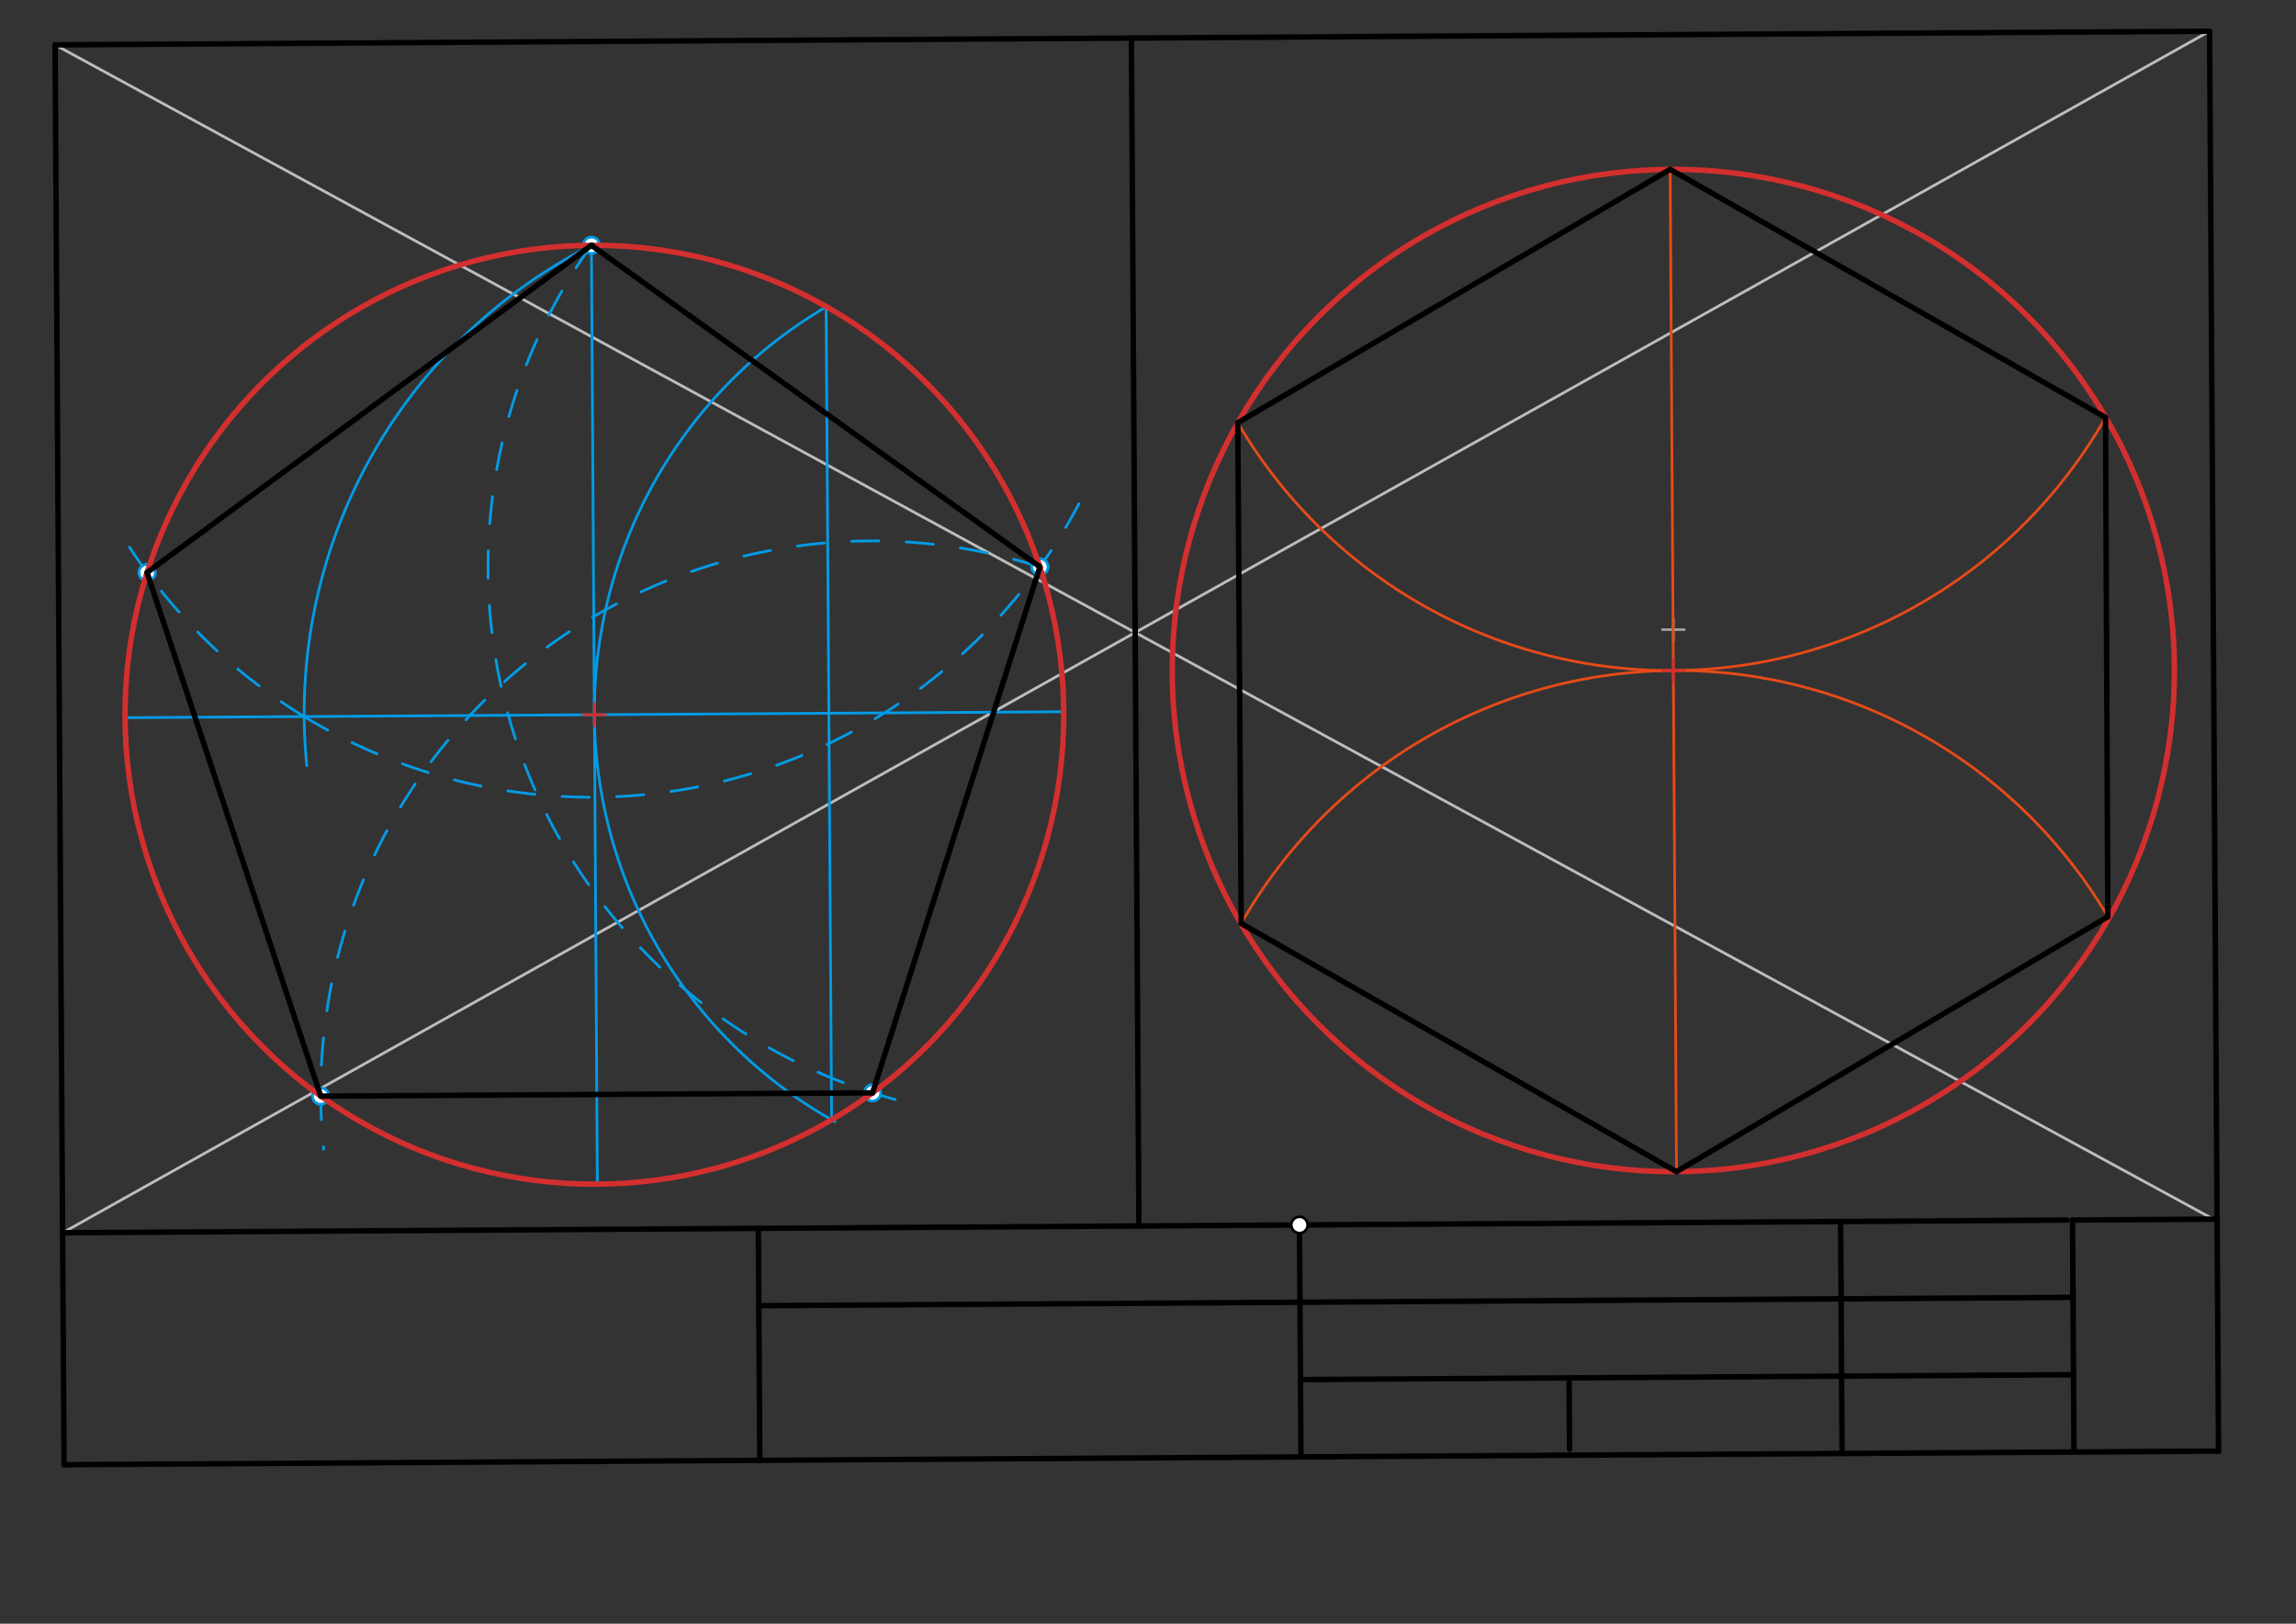 <svg xmlns="http://www.w3.org/2000/svg" class="svg--1it" height="100%" preserveAspectRatio="xMidYMid meet" viewBox="0 0 841.89 595.276" width="100%"><rect x="0" y="0" width="841.89" height="595.276" fill="#333333" stroke="none"/><defs><marker id="marker-arrow" markerHeight="16" markerUnits="userSpaceOnUse" markerWidth="24" orient="auto-start-reverse" refX="24" refY="4" viewBox="0 0 24 8"><path d="M 0 0 L 24 4 L 0 8 z" stroke="inherit"></path></marker></defs><g class="aux-layer--1FB"><g class="element--2qn"><line stroke="#BDBDBD" stroke-dasharray="none" stroke-linecap="round" stroke-width="1" x1="20.198" x2="811.597" y1="16.449" y2="446.964"></line></g><g class="element--2qn"><line stroke="#BDBDBD" stroke-dasharray="none" stroke-linecap="round" stroke-width="1" x1="22.955" x2="810.198" y1="451.955" y2="11.449"></line></g><g class="element--2qn"><line stroke="#039BE5" stroke-dasharray="none" stroke-linecap="round" stroke-width="1" x1="217.948" x2="219.037" y1="262.031" y2="434.132"></line></g><g class="element--2qn"><line stroke="#039BE5" stroke-dasharray="none" stroke-linecap="round" stroke-width="1" x1="217.948" x2="216.859" y1="262.031" y2="89.93"></line></g><g class="element--2qn"><line stroke="#039BE5" stroke-dasharray="none" stroke-linecap="round" stroke-width="1" x1="217.948" x2="45.847" y1="262.031" y2="263.12"></line></g><g class="element--2qn"><line stroke="#039BE5" stroke-dasharray="none" stroke-linecap="round" stroke-width="1" x1="217.948" x2="390.049" y1="262.031" y2="260.942"></line></g><g class="element--2qn"><path d="M 217.948 262.031 A 172.105 172.105 0 0 1 302.91 112.528" fill="none" stroke="#039BE5" stroke-dasharray="none" stroke-linecap="round" stroke-width="1"></path></g><g class="element--2qn"><path d="M 217.948 262.031 A 172.105 172.105 0 0 0 306.142 411.207" fill="none" stroke="#039BE5" stroke-dasharray="none" stroke-linecap="round" stroke-width="1"></path></g><g class="element--2qn"><line stroke="#039BE5" stroke-dasharray="none" stroke-linecap="round" stroke-width="1" x1="302.91" x2="304.942" y1="112.528" y2="410.531"></line></g><g class="element--2qn"><path d="M 216.859 89.93 A 192.386 192.386 0 0 0 112.506 280.749" fill="none" stroke="#039BE5" stroke-dasharray="none" stroke-linecap="round" stroke-width="1"></path></g><g class="element--2qn"><path d="M 111.543 262.705 A 202.342 202.342 0 0 0 397.817 180.466" fill="none" stroke="#039BE5" stroke-dasharray="10" stroke-linecap="round" stroke-width="1"></path></g><g class="element--2qn"><path d="M 111.543 262.705 A 202.342 202.342 0 0 1 46.154 198.569" fill="none" stroke="#039BE5" stroke-dasharray="10" stroke-linecap="round" stroke-width="1"></path></g><g class="element--2qn"><path d="M 216.859 89.93 A 202.342 202.342 0 0 0 330.618 403.731" fill="none" stroke="#039BE5" stroke-dasharray="10" stroke-linecap="round" stroke-width="1"></path></g><g class="element--2qn"><path d="M 381.298 207.838 A 202.342 202.342 0 0 0 118.659 421.3" fill="none" stroke="#039BE5" stroke-dasharray="10" stroke-linecap="round" stroke-width="1"></path></g><g class="element--2qn"><g class="center--1s5"><line x1="609.569" y1="230.83" x2="617.569" y2="230.83" stroke="#9E9E9E" stroke-width="1" stroke-linecap="round"></line><line x1="613.569" y1="226.83" x2="613.569" y2="234.83" stroke="#9E9E9E" stroke-width="1" stroke-linecap="round"></line><circle class="hit--230" cx="613.569" cy="230.83" r="4" stroke="none" fill="transparent"></circle></g><circle cx="613.569" cy="230.83" fill="none" r="785.349" stroke="#9E9E9E" stroke-dasharray="none" stroke-width="1"></circle></g><g class="element--2qn"><line stroke="#E64A19" stroke-dasharray="none" stroke-linecap="round" stroke-width="1" x1="613.569" x2="612.406" y1="245.83" y2="62.096"></line></g><g class="element--2qn"><line stroke="#E64A19" stroke-dasharray="none" stroke-linecap="round" stroke-width="1" x1="613.569" x2="614.732" y1="245.83" y2="429.564"></line></g><g class="element--2qn"><path d="M 613.569 245.83 A 183.738 183.738 0 0 0 455.115 338.558" fill="none" stroke="#E64A19" stroke-dasharray="none" stroke-linecap="round" stroke-width="1"></path></g><g class="element--2qn"><path d="M 613.569 245.83 A 183.738 183.738 0 0 1 772.895 336.055" fill="none" stroke="#E64A19" stroke-dasharray="none" stroke-linecap="round" stroke-width="1"></path></g><g class="element--2qn"><path d="M 613.569 245.83 A 183.738 183.738 0 0 0 772.047 153.058" fill="none" stroke="#E64A19" stroke-dasharray="none" stroke-linecap="round" stroke-width="1"></path></g><g class="element--2qn"><path d="M 613.569 245.83 A 183.738 183.738 0 0 1 453.587 154.486" fill="none" stroke="#E64A19" stroke-dasharray="none" stroke-linecap="round" stroke-width="1"></path></g><g class="element--2qn"><circle cx="319.945" cy="400.655" r="3" stroke="#039BE5" stroke-width="1" fill="#ffffff"></circle>}</g><g class="element--2qn"><circle cx="381.298" cy="207.838" r="3" stroke="#039BE5" stroke-width="1" fill="#ffffff"></circle>}</g><g class="element--2qn"><circle cx="216.859" cy="89.93" r="3" stroke="#039BE5" stroke-width="1" fill="#ffffff"></circle>}</g><g class="element--2qn"><circle cx="53.925" cy="209.91" r="3" stroke="#039BE5" stroke-width="1" fill="#ffffff"></circle>}</g><g class="element--2qn"><circle cx="117.607" cy="401.858" r="3" stroke="#039BE5" stroke-width="1" fill="#ffffff"></circle>}</g></g><g class="main-layer--3Vd"><g class="element--2qn"><line stroke="#000000" stroke-dasharray="none" stroke-linecap="round" stroke-width="2" x1="23.493" x2="813.493" y1="536.993" y2="531.993"></line></g><g class="element--2qn"><line stroke="#000000" stroke-dasharray="none" stroke-linecap="round" stroke-width="2" x1="23.493" x2="20.198" y1="536.993" y2="16.449"></line></g><g class="element--2qn"><line stroke="#000000" stroke-dasharray="none" stroke-linecap="round" stroke-width="2" x1="813.493" x2="810.198" y1="531.993" y2="11.449"></line></g><g class="element--2qn"><line stroke="#000000" stroke-dasharray="none" stroke-linecap="round" stroke-width="2" x1="20.198" x2="810.198" y1="16.449" y2="11.449"></line></g><g class="element--2qn"><line stroke="#000000" stroke-dasharray="none" stroke-linecap="round" stroke-width="2" x1="757.97" x2="22.955" y1="447.303" y2="451.955"></line></g><g class="element--2qn"><line stroke="#000000" stroke-dasharray="none" stroke-linecap="round" stroke-width="2" x1="675.062" x2="675.448" y1="471.876" y2="532.867"></line></g><g class="element--2qn"><line stroke="#000000" stroke-dasharray="none" stroke-linecap="round" stroke-width="2" x1="675.062" x2="674.91" y1="471.876" y2="447.829"></line></g><g class="element--2qn"><line stroke="#000000" stroke-dasharray="none" stroke-linecap="round" stroke-width="2" x1="760.1" x2="760.486" y1="471.337" y2="532.329"></line></g><g class="element--2qn"><line stroke="#000000" stroke-dasharray="none" stroke-linecap="round" stroke-width="2" x1="759.948" x2="760.13" y1="447.291" y2="476.084"></line></g><g class="element--2qn"><line stroke="#000000" stroke-dasharray="none" stroke-linecap="round" stroke-width="2" x1="278.068" x2="278.247" y1="450.341" y2="478.687"></line></g><g class="element--2qn"><line stroke="#000000" stroke-dasharray="none" stroke-linecap="round" stroke-width="2" x1="278.247" x2="760.127" y1="478.687" y2="475.637"></line></g><g class="element--2qn"><line stroke="#000000" stroke-dasharray="none" stroke-linecap="round" stroke-width="2" x1="278.247" x2="278.606" y1="478.687" y2="535.378"></line></g><g class="element--2qn"><line stroke="#000000" stroke-dasharray="none" stroke-linecap="round" stroke-width="2" x1="476.489" x2="476.848" y1="449.085" y2="505.777"></line></g><g class="element--2qn"><line stroke="#000000" stroke-dasharray="none" stroke-linecap="round" stroke-width="2" x1="476.848" x2="760.307" y1="505.777" y2="503.983"></line></g><g class="element--2qn"><line stroke="#000000" stroke-dasharray="none" stroke-linecap="round" stroke-width="2" x1="476.848" x2="477.027" y1="505.777" y2="534.123"></line></g><g class="element--2qn"><line stroke="#000000" stroke-dasharray="none" stroke-linecap="round" stroke-width="2" x1="575.518" x2="575.362" y1="531.339" y2="506.78"></line></g><g class="element--2qn"><line stroke="#000000" stroke-dasharray="none" stroke-linecap="round" stroke-width="2" x1="759.948" x2="811.597" y1="447.291" y2="446.964"></line></g><g class="element--2qn"><line stroke="#000000" stroke-dasharray="none" stroke-linecap="round" stroke-width="2" x1="416.238" x2="417.615" y1="231.891" y2="449.458"></line></g><g class="element--2qn"><line stroke="#000000" stroke-dasharray="none" stroke-linecap="round" stroke-width="2" x1="416.238" x2="414.859" y1="231.891" y2="13.951"></line></g><g class="element--2qn"><g class="center--1s5"><line x1="213.948" y1="262.031" x2="221.948" y2="262.031" stroke="#D32F2F" stroke-width="1" stroke-linecap="round"></line><line x1="217.948" y1="258.031" x2="217.948" y2="266.031" stroke="#D32F2F" stroke-width="1" stroke-linecap="round"></line><circle class="hit--230" cx="217.948" cy="262.031" r="4" stroke="none" fill="transparent"></circle></g><circle cx="217.948" cy="262.031" fill="none" r="172.105" stroke="#D32F2F" stroke-dasharray="none" stroke-width="2"></circle></g><g class="element--2qn"><line stroke="#000000" stroke-dasharray="none" stroke-linecap="round" stroke-width="2" x1="53.925" x2="117.607" y1="209.91" y2="401.858"></line></g><g class="element--2qn"><line stroke="#000000" stroke-dasharray="none" stroke-linecap="round" stroke-width="2" x1="117.607" x2="319.945" y1="401.858" y2="400.655"></line></g><g class="element--2qn"><line stroke="#000000" stroke-dasharray="none" stroke-linecap="round" stroke-width="2" x1="319.945" x2="381.298" y1="400.655" y2="207.838"></line></g><g class="element--2qn"><line stroke="#000000" stroke-dasharray="none" stroke-linecap="round" stroke-width="2" x1="381.298" x2="216.859" y1="207.838" y2="89.93"></line></g><g class="element--2qn"><line stroke="#000000" stroke-dasharray="none" stroke-linecap="round" stroke-width="2" x1="216.859" x2="53.925" y1="89.93" y2="209.91"></line></g><g class="element--2qn"><g class="center--1s5"><line x1="609.569" y1="245.83" x2="617.569" y2="245.83" stroke="#D32F2F" stroke-width="1" stroke-linecap="round"></line><line x1="613.569" y1="241.83" x2="613.569" y2="249.83" stroke="#D32F2F" stroke-width="1" stroke-linecap="round"></line><circle class="hit--230" cx="613.569" cy="245.83" r="4" stroke="none" fill="transparent"></circle></g><circle cx="613.569" cy="245.83" fill="none" r="183.738" stroke="#D32F2F" stroke-dasharray="none" stroke-width="2"></circle></g><g class="element--2qn"><line stroke="#000000" stroke-dasharray="none" stroke-linecap="round" stroke-width="2" x1="455.115" x2="453.87" y1="338.558" y2="154.97"></line></g><g class="element--2qn"><line stroke="#000000" stroke-dasharray="none" stroke-linecap="round" stroke-width="2" x1="453.87" x2="612.406" y1="154.97" y2="62.096"></line></g><g class="element--2qn"><line stroke="#000000" stroke-dasharray="none" stroke-linecap="round" stroke-width="2" x1="612.406" x2="772.047" y1="62.096" y2="153.058"></line></g><g class="element--2qn"><line stroke="#000000" stroke-dasharray="none" stroke-linecap="round" stroke-width="2" x1="772.047" x2="772.895" y1="153.058" y2="336.055"></line></g><g class="element--2qn"><line stroke="#000000" stroke-dasharray="none" stroke-linecap="round" stroke-width="2" x1="772.895" x2="614.732" y1="336.055" y2="429.564"></line></g><g class="element--2qn"><line stroke="#000000" stroke-dasharray="none" stroke-linecap="round" stroke-width="2" x1="614.732" x2="455.115" y1="429.564" y2="338.558"></line></g><g class="element--2qn"><circle cx="476.489" cy="449.085" r="3" stroke="#000000" stroke-width="1" fill="#ffffff"></circle>}</g></g><g class="snaps-layer--2PT"></g><g class="temp-layer--rAP"></g></svg>